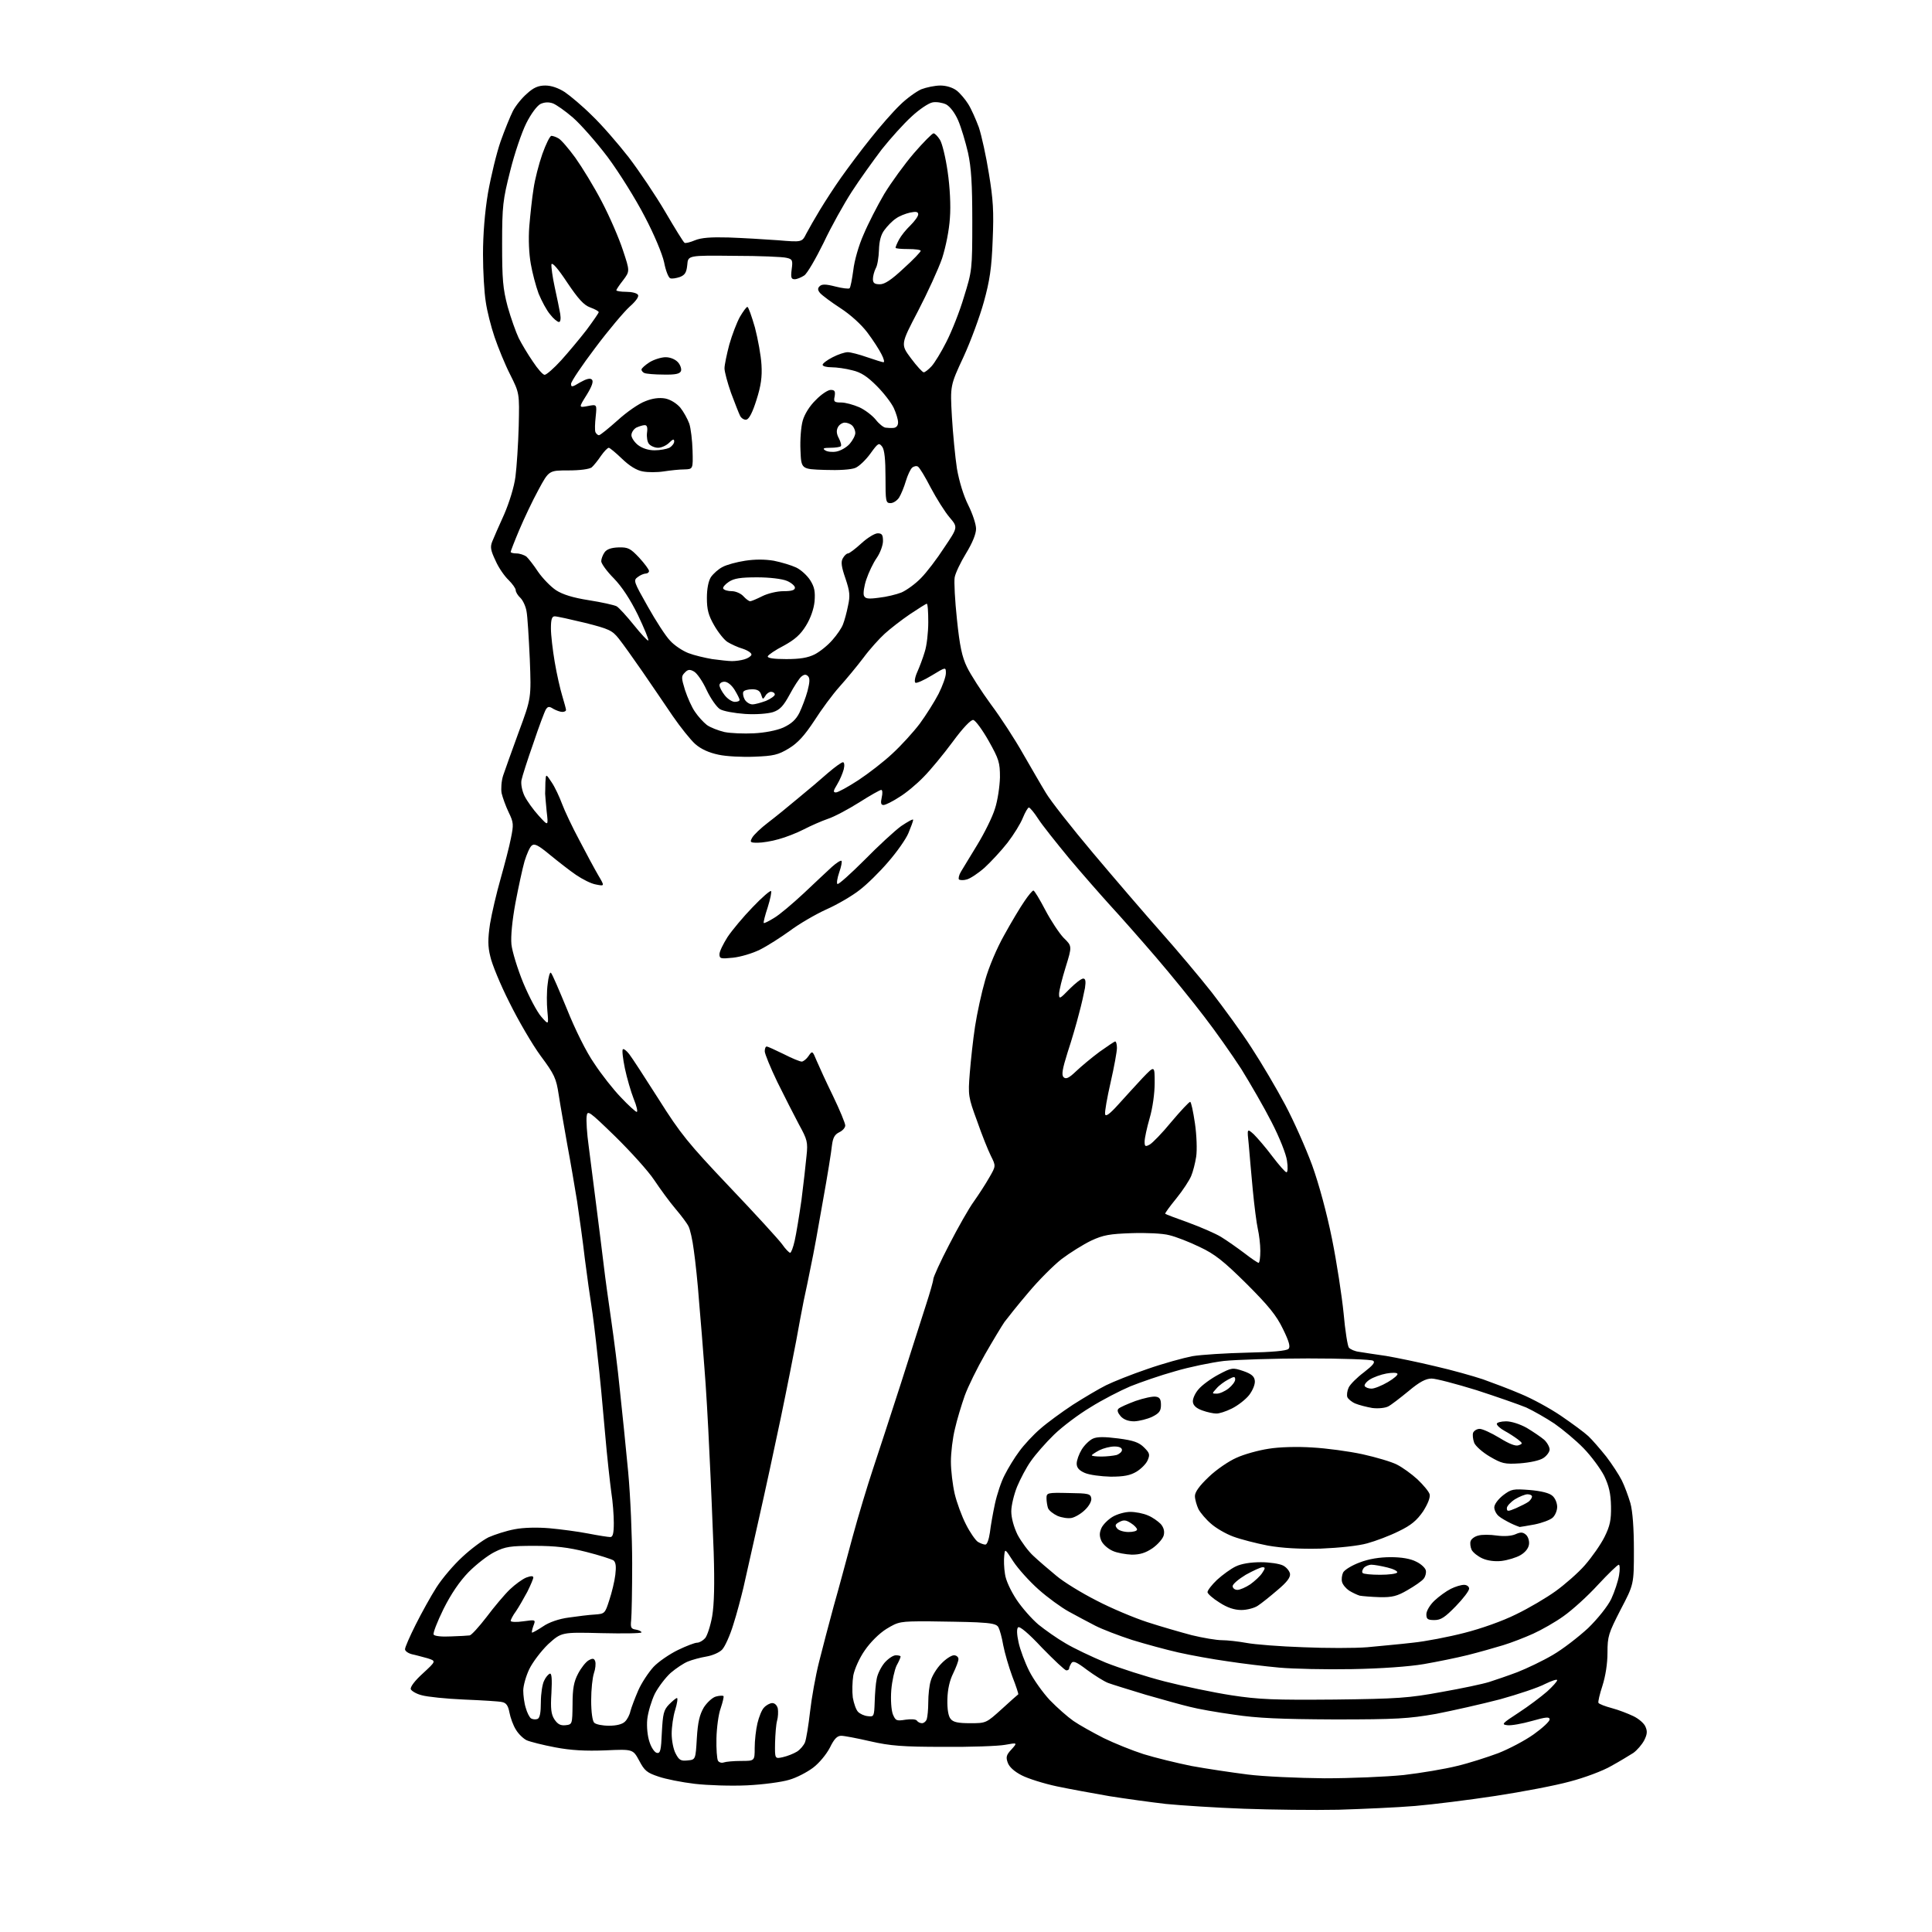 <?xml version="1.0" encoding="UTF-8" standalone="no"?>
<svg 
  version="1.1" 
  xmlns="http://www.w3.org/2000/svg" 
  xmlns:xlink="http://www.w3.org/1999/xlink" 
  xmlns:svg="http://www.w3.org/2000/svg"
  xmlns:rdf="http://www.w3.org/1999/02/22-rdf-syntax-ns#"
  xmlns:cc="http://creativecommons.org/ns#"
  xmlns:dc="http://purl.org/dc/elements/1.1/"
  viewBox="0 0 768 768"
  width="768"
  height="768"
>
<style>svg {background-color: white; }</style>"
<path stroke="none" fill="black" fill-rule="evenodd" d="M532.0,719.4C522.4,719.6 505.5,719.4 494.5,719.0C483.5,718.6 469.6,717.7 463.5,717.1C457.4,716.4 447.3,715.0 441.0,714.0C434.7,712.9 425.3,711.2 420.1,710.1C414.9,709.0 408.6,707.0 406.1,705.7C403.2,704.2 401.2,702.4 400.6,700.7C399.8,698.5 400.0,697.6 402.1,695.4C404.5,692.7 404.5,692.7 399.5,693.6C396.8,694.1 385.7,694.5 375.0,694.4C358.8,694.4 353.9,694.0 346.0,692.2C340.8,691.0 335.6,690.0 334.4,690.0C332.8,690.0 331.6,691.2 329.9,694.7C328.5,697.4 325.6,700.9 323.2,702.7C320.8,704.5 316.6,706.7 313.7,707.5C310.8,708.4 303.3,709.4 297.0,709.7C290.6,710.0 281.4,709.7 276.2,709.1C271.1,708.5 264.5,707.2 261.7,706.2C257.2,704.7 256.2,703.9 254.1,699.9C251.6,695.3 251.6,695.3 240.6,695.8C232.7,696.1 227.0,695.8 220.7,694.6C215.9,693.7 210.8,692.4 209.4,691.8C208.1,691.2 206.1,689.3 205.1,687.6C204.0,685.9 202.9,682.8 202.5,680.7C202.0,678.0 201.2,676.9 199.6,676.6C198.5,676.3 191.7,675.9 184.5,675.6C177.3,675.3 169.8,674.5 167.7,673.9C165.6,673.4 163.6,672.2 163.3,671.5C163.0,670.6 164.9,668.1 168.1,665.2C173.4,660.3 173.4,660.3 170.0,659.2C168.1,658.7 165.3,657.9 163.8,657.6C162.2,657.2 161.0,656.3 161.0,655.6C161.0,654.8 162.9,650.5 165.2,645.9C167.5,641.3 171.2,634.6 173.5,631.0C175.8,627.4 180.4,622.0 183.8,618.9C187.1,615.8 191.8,612.3 194.2,611.1C196.7,610.0 201.3,608.5 204.6,607.9C208.1,607.2 213.7,607.1 218.4,607.5C222.8,607.9 229.7,608.8 233.8,609.6C237.9,610.4 241.8,611.0 242.6,611.0C243.6,611.0 244.0,609.6 244.0,605.4C244.0,602.4 243.6,596.9 243.0,593.2C242.5,589.5 241.3,578.9 240.5,569.5C239.7,560.1 238.4,546.2 237.5,538.6C236.7,530.9 235.6,522.1 235.1,519.1C234.6,516.0 233.4,507.6 232.5,500.5C231.7,493.4 230.2,483.0 229.4,477.5C228.5,472.0 226.8,461.9 225.5,455.0C224.3,448.1 222.7,439.2 222.1,435.2C221.1,428.6 220.4,427.1 214.9,419.7C211.6,415.2 206.0,405.6 202.5,398.5C198.9,391.4 195.5,383.1 194.9,380.2C193.9,376.2 193.9,373.3 194.8,367.2C195.5,363.0 197.4,354.9 199.0,349.3C200.6,343.6 202.5,336.4 203.1,333.2C204.2,327.8 204.2,327.0 202.2,322.9C201.0,320.4 199.8,317.0 199.4,315.3C199.1,313.6 199.3,310.5 200.0,308.3C200.7,306.2 203.5,298.4 206.2,291.0C211.2,277.5 211.2,277.5 210.6,262.0C210.2,253.5 209.7,244.9 209.3,243.0C209.0,241.1 207.9,238.7 206.9,237.7C205.8,236.7 205.0,235.3 205.0,234.6C205.0,233.9 203.7,232.1 202.2,230.6C200.6,229.1 198.2,225.7 197.0,222.9C195.0,218.7 194.8,217.4 195.7,215.2C196.3,213.7 198.4,208.9 200.4,204.5C202.4,199.9 204.4,193.5 204.9,189.5C205.4,185.6 206.0,176.6 206.2,169.4C206.5,156.3 206.5,156.3 202.8,148.9C200.7,144.8 198.0,138.1 196.6,134.0C195.2,129.9 193.6,123.6 193.1,120.0C192.5,116.4 192.0,107.9 192.0,101.1C192.0,93.3 192.7,84.3 194.0,76.6C195.2,69.9 197.4,60.8 199.0,56.2C200.6,51.7 202.8,46.3 203.9,44.1C205.0,42.0 207.5,38.9 209.5,37.2C212.1,34.8 214.0,34.0 216.8,34.0C219.2,34.0 222.0,35.0 224.5,36.6C226.7,38.1 231.6,42.2 235.3,45.9C239.1,49.5 245.6,57.0 249.9,62.5C254.1,68.0 260.7,77.8 264.5,84.3C268.3,90.8 271.7,96.3 272.1,96.5C272.5,96.8 274.4,96.3 276.3,95.5C278.8,94.5 282.5,94.2 289.6,94.4C295.1,94.6 303.8,95.1 309.2,95.5C318.8,96.3 318.8,96.3 320.5,92.9C321.5,91.0 323.9,86.8 325.9,83.5C327.9,80.2 331.7,74.3 334.4,70.5C337.1,66.7 342.3,59.7 346.1,55.0C349.8,50.3 355.0,44.4 357.7,41.8C360.3,39.2 364.2,36.4 366.2,35.5C368.3,34.7 371.7,34.0 373.8,34.0C376.2,34.0 378.7,34.8 380.3,36.0C381.7,37.1 383.8,39.6 384.9,41.4C386.1,43.3 387.9,47.4 389.1,50.6C390.2,53.9 392.0,62.1 393.1,69.0C394.8,79.3 395.1,84.0 394.6,95.5C394.2,106.6 393.4,111.7 391.1,120.0C389.5,125.8 385.9,135.6 383.0,141.9C377.7,153.3 377.7,153.3 378.4,165.7C378.8,172.4 379.7,181.7 380.4,186.3C381.3,191.4 383.0,197.0 384.9,200.8C386.6,204.2 388.0,208.4 388.0,210.2C388.0,212.3 386.5,215.9 384.0,220.0C381.8,223.6 379.8,227.8 379.5,229.5C379.2,231.2 379.6,238.7 380.4,246.2C381.5,256.8 382.4,261.1 384.4,265.2C385.8,268.1 390.1,274.8 393.9,280.0C397.8,285.2 403.5,294.0 406.6,299.5C409.8,305.0 413.8,312.0 415.7,315.1C417.5,318.2 426.0,329.0 434.5,339.1C443.0,349.2 455.2,363.4 461.5,370.5C467.8,377.6 476.9,388.4 481.7,394.5C486.4,400.6 493.6,410.4 497.5,416.5C501.5,422.6 507.5,432.8 510.9,439.2C514.3,445.6 519.1,456.4 521.6,463.2C524.3,470.7 527.4,482.1 529.5,492.5C531.4,501.9 533.4,515.1 534.1,522.0C534.7,528.9 535.7,535.1 536.2,535.7C536.8,536.4 538.6,537.2 540.4,537.4C542.1,537.7 546.9,538.4 551.0,539.0C555.1,539.7 563.9,541.5 570.5,543.1C577.1,544.6 585.6,547.0 589.5,548.3C593.4,549.7 600.1,552.2 604.5,554.1C608.9,555.9 616.1,559.8 620.5,562.8C624.9,565.8 629.8,569.4 631.4,570.9C632.9,572.3 636.1,576.0 638.5,579.0C640.8,582.0 643.6,586.3 644.7,588.5C645.8,590.7 647.3,594.8 648.1,597.5C649.0,600.7 649.5,607.5 649.5,616.2C649.5,629.8 649.5,629.8 644.2,639.9C639.4,649.3 639.0,650.4 639.0,657.0C639.0,661.4 638.2,666.3 637.0,670.1C635.9,673.4 635.2,676.5 635.4,676.9C635.7,677.4 638.1,678.3 640.7,679.0C643.4,679.7 647.2,681.2 649.3,682.2C651.4,683.2 653.6,685.1 654.1,686.4C654.9,688.2 654.8,689.4 653.6,691.8C652.7,693.5 650.8,695.7 649.3,696.8C647.7,697.8 643.8,700.2 640.5,702.0C637.3,703.9 629.8,706.7 624.0,708.2C618.2,709.8 605.0,712.3 594.5,713.9C584.0,715.5 569.6,717.3 562.5,717.9C555.4,718.5 541.6,719.1 532.0,719.4zM526.5,706.9C537.0,706.9 551.1,706.3 558.0,705.6C564.9,704.8 574.4,703.2 579.2,702.0C583.9,700.9 591.3,698.5 595.6,696.9C599.9,695.2 606.2,691.9 609.7,689.4C613.2,686.9 616.0,684.3 616.0,683.5C616.0,682.4 614.6,682.5 609.0,684.1C605.1,685.2 600.7,686.0 599.2,685.8C596.7,685.5 597.1,685.1 603.7,680.8C607.7,678.2 612.7,674.4 615.0,672.4C617.2,670.4 619.0,668.4 619.0,667.9C619.0,667.4 616.9,668.1 614.2,669.4C611.6,670.8 603.5,673.5 596.3,675.5C589.0,677.4 577.5,680.0 570.8,681.3C559.9,683.2 555.2,683.5 530.5,683.5C509.0,683.4 499.7,683.0 490.5,681.6C483.9,680.7 476.0,679.3 473.0,678.5C470.0,677.8 462.1,675.6 455.5,673.7C448.9,671.7 442.1,669.6 440.5,669.0C438.9,668.4 435.1,666.0 432.1,663.8C427.9,660.6 426.6,660.1 425.9,661.1C425.4,661.9 425.0,662.8 425.0,663.2C425.0,663.7 424.5,664.0 423.9,664.0C423.3,664.0 419.0,659.9 414.2,655.0C408.9,649.3 405.3,646.3 404.7,646.9C404.1,647.5 404.2,649.7 404.9,652.9C405.5,655.7 407.4,660.8 409.1,664.2C410.8,667.6 414.5,672.8 417.3,675.8C420.2,678.8 424.4,682.5 426.7,684.1C429.0,685.7 434.4,688.7 438.7,690.9C443.0,693.0 450.2,695.9 454.6,697.3C459.1,698.7 467.7,700.8 473.6,702.0C479.6,703.1 489.7,704.6 496.0,705.4C502.3,706.2 516.0,706.8 526.5,706.9zM287.7,700.6C288.5,700.3 291.6,700.0 294.6,700.0C300.0,700.0 300.0,700.0 300.0,694.8C300.0,691.9 300.5,687.5 301.1,685.0C301.7,682.5 302.8,679.7 303.7,678.8C304.6,677.8 306.1,677.0 307.0,677.0C308.0,677.0 308.9,677.9 309.2,679.2C309.4,680.5 309.3,682.6 308.9,684.0C308.5,685.4 308.2,689.3 308.1,692.8C308.0,699.2 308.0,699.2 311.2,698.5C313.0,698.1 315.5,697.1 316.8,696.3C318.1,695.5 319.5,693.8 320.0,692.6C320.5,691.3 321.4,685.8 322.0,680.5C322.6,675.1 324.2,666.1 325.6,660.6C327.0,655.0 329.6,645.1 331.4,638.5C333.3,631.9 336.6,619.5 338.9,611.0C341.2,602.5 344.9,590.3 347.0,584.0C349.1,577.7 354.1,562.4 358.1,550.0C362.0,537.6 366.6,523.5 368.1,518.7C369.7,513.8 371.0,509.2 371.0,508.5C371.0,507.7 373.8,501.5 377.3,494.8C380.8,488.0 385.2,480.2 387.2,477.5C389.1,474.8 391.9,470.5 393.3,468.0C395.9,463.5 395.9,463.5 393.9,459.5C392.8,457.3 390.3,451.1 388.4,445.6C384.9,436.1 384.8,435.4 385.5,426.6C385.9,421.6 386.8,413.2 387.6,408.0C388.4,402.8 390.2,394.5 391.6,389.7C393.0,384.6 396.3,376.8 399.2,371.7C402.0,366.6 405.6,360.6 407.2,358.3C408.8,355.9 410.4,354.0 410.8,354.0C411.2,354.0 413.3,357.5 415.5,361.7C417.7,365.9 421.0,370.9 422.8,372.8C426.2,376.1 426.2,376.1 423.6,384.5C422.2,389.0 421.0,393.8 421.0,395.1C421.0,397.3 421.3,397.1 425.1,393.2C427.4,390.9 429.8,389.0 430.6,389.0C431.5,389.0 431.7,390.0 431.3,392.7C430.9,394.8 429.9,399.4 428.9,403.0C428.0,406.6 426.0,413.5 424.4,418.3C422.3,425.0 421.9,427.3 422.8,428.2C423.7,429.1 424.9,428.6 427.8,425.8C429.8,423.9 434.0,420.4 437.1,418.1C440.2,415.9 443.0,414.0 443.3,414.0C443.7,414.0 444.0,415.2 444.0,416.6C444.0,418.0 442.9,424.1 441.5,430.2C440.1,436.3 439.1,442.0 439.3,442.9C439.5,444.0 441.0,443.0 444.6,439.0C447.3,436.0 451.6,431.3 454.2,428.5C459.0,423.5 459.0,423.5 459.0,430.5C459.0,434.6 458.2,440.4 457.0,444.5C455.9,448.3 455.0,452.5 455.0,453.8C455.0,455.8 455.3,455.9 457.0,455.0C458.1,454.4 462.0,450.4 465.6,446.0C469.3,441.6 472.7,438.0 473.1,438.0C473.5,438.0 474.3,441.8 475.0,446.5C475.7,451.2 475.9,457.2 475.5,459.8C475.1,462.4 474.2,465.9 473.5,467.5C472.8,469.2 470.2,473.2 467.6,476.4C465.0,479.6 463.0,482.3 463.2,482.5C463.4,482.7 467.6,484.3 472.4,486.0C477.3,487.8 483.1,490.3 485.4,491.7C487.7,493.1 491.8,496.0 494.6,498.1C497.4,500.3 500.0,502.0 500.3,502.0C500.7,502.0 501.0,499.9 501.0,497.2C501.0,494.6 500.5,490.7 500.0,488.5C499.5,486.3 498.6,479.3 498.0,473.0C497.4,466.7 496.7,458.6 496.4,455.0C495.7,448.5 495.7,448.5 498.4,450.9C499.8,452.3 503.2,456.2 505.8,459.7C508.4,463.1 510.9,466.0 511.4,466.0C511.9,466.0 512.0,463.9 511.6,461.4C511.3,458.9 508.6,452.1 505.5,446.1C502.5,440.2 497.0,430.7 493.4,424.9C489.7,419.2 483.1,409.8 478.6,404.0C474.2,398.2 465.6,387.6 459.5,380.5C453.4,373.4 445.2,364.1 441.4,360.0C437.6,355.8 430.2,347.4 425.0,341.2C419.9,335.0 414.3,328.0 412.7,325.5C411.1,323.0 409.4,321.0 409.0,321.0C408.6,321.0 407.5,322.9 406.6,325.1C405.7,327.4 402.9,331.9 400.5,335.0C398.0,338.2 393.9,342.6 391.4,344.9C388.8,347.2 385.6,349.3 384.3,349.6C383.0,350.0 381.6,349.9 381.2,349.6C380.9,349.2 381.2,347.8 382.0,346.5C382.8,345.1 385.8,340.3 388.5,335.8C391.3,331.2 394.5,324.8 395.5,321.5C396.6,318.2 397.4,312.6 397.5,309.0C397.5,303.1 397.1,301.8 393.0,294.5C390.5,290.1 387.8,286.4 386.9,286.2C386.0,286.0 382.8,289.3 378.7,294.9C375.0,299.9 369.8,306.2 367.1,308.9C364.4,311.7 360.1,315.3 357.4,316.9C354.8,318.6 352.0,320.0 351.2,320.0C350.2,320.0 350.0,319.2 350.5,317.0C350.9,315.3 350.8,314.0 350.3,314.0C349.8,314.0 345.9,316.2 341.5,319.0C337.2,321.7 331.6,324.7 329.1,325.5C326.5,326.4 322.2,328.3 319.5,329.7C316.8,331.1 312.2,332.9 309.5,333.6C306.8,334.4 303.0,335.0 301.2,335.0C298.2,335.0 298.0,334.8 299.0,333.0C299.6,331.9 302.4,329.2 305.3,327.0C308.2,324.8 313.6,320.4 317.4,317.2C321.2,314.1 326.5,309.6 329.2,307.2C331.9,304.9 334.5,303.0 335.1,303.0C335.6,303.0 335.8,304.2 335.4,305.8C335.0,307.3 333.9,310.0 332.8,311.8C331.2,314.4 331.1,315.0 332.3,315.0C333.1,315.0 337.1,312.8 341.1,310.2C345.2,307.5 351.3,302.8 354.7,299.6C358.2,296.4 363.1,291.0 365.6,287.7C368.1,284.3 371.5,278.9 373.1,275.8C374.7,272.6 376.0,269.0 376.0,267.6C376.0,265.1 376.0,265.1 370.4,268.5C367.3,270.4 364.3,271.7 363.9,271.4C363.4,271.1 363.7,269.2 364.6,267.2C365.5,265.2 366.9,261.5 367.6,259.1C368.4,256.7 369.0,251.4 369.0,247.3C369.0,243.3 368.8,240.0 368.4,240.0C368.1,240.0 365.1,241.9 361.8,244.1C358.4,246.4 353.9,249.9 351.7,251.9C349.6,253.8 345.7,258.1 343.2,261.5C340.7,264.8 336.4,270.0 333.7,273.0C331.0,276.0 326.5,282.1 323.7,286.5C319.8,292.4 317.2,295.3 313.6,297.5C309.3,300.1 307.5,300.5 299.9,300.8C295.2,301.0 288.7,300.7 285.6,300.0C281.8,299.2 278.7,297.8 276.4,295.8C274.5,294.1 270.5,289.1 267.4,284.6C264.4,280.2 259.0,272.2 255.4,267.0C251.8,261.8 247.6,255.9 246.0,253.9C243.4,250.6 242.1,250.0 232.6,247.6C226.8,246.2 221.4,245.0 220.5,245.0C219.4,245.0 219.0,246.2 219.0,249.8C219.0,252.4 219.7,258.4 220.5,263.1C221.3,267.9 222.7,274.0 223.5,276.6C224.3,279.3 225.0,281.8 225.0,282.2C225.0,282.7 224.3,283.0 223.5,283.0C222.7,283.0 221.1,282.4 220.0,281.8C218.3,280.7 217.8,280.8 217.0,282.0C216.5,282.8 214.2,288.9 212.0,295.5C209.7,302.0 207.6,308.6 207.3,310.1C207.0,311.6 207.5,314.3 208.5,316.4C209.5,318.4 212.0,321.9 214.1,324.2C218.0,328.5 218.0,328.5 217.3,322.5C217.0,319.2 216.7,316.1 216.7,315.5C216.7,314.9 216.8,312.9 216.8,311.0C217.0,307.5 217.0,307.5 219.3,311.0C220.6,312.9 222.4,316.8 223.4,319.5C224.4,322.2 227.5,328.8 230.3,334.0C233.0,339.2 236.4,345.5 237.8,347.9C240.4,352.3 240.4,352.3 236.9,351.6C235.0,351.3 231.5,349.5 229.0,347.8C226.5,346.1 221.9,342.5 218.6,339.8C214.0,336.0 212.5,335.2 211.4,336.1C210.6,336.7 209.4,339.5 208.5,342.4C207.7,345.2 206.1,352.6 204.9,358.9C203.6,366.0 203.0,372.2 203.3,375.4C203.6,378.2 205.7,385.1 208.0,390.7C210.3,396.2 213.5,402.3 215.2,404.2C218.1,407.5 218.1,407.5 217.6,402.0C217.3,399.0 217.3,394.1 217.7,391.2C218.0,388.3 218.6,386.3 219.0,386.7C219.5,387.1 222.3,393.7 225.4,401.2C228.6,409.2 233.1,418.3 236.2,422.7C239.0,427.0 243.8,433.1 246.8,436.2C249.8,439.4 252.7,442.0 253.1,442.0C253.6,442.0 253.1,439.7 251.9,436.8C250.8,434.0 249.2,428.5 248.4,424.7C247.6,420.8 247.2,417.4 247.6,417.1C247.9,416.8 249.0,417.6 250.1,419.0C251.2,420.4 256.4,428.4 261.8,436.9C270.5,450.7 273.5,454.4 290.0,471.8C300.2,482.5 309.6,492.8 310.9,494.6C312.2,496.5 313.7,498.0 314.1,498.0C314.5,498.0 315.3,495.9 315.9,493.2C316.5,490.6 317.7,483.3 318.6,477.0C319.4,470.7 320.3,462.8 320.6,459.5C321.2,454.0 320.9,453.0 317.6,447.0C315.7,443.4 311.8,435.8 309.0,430.1C306.3,424.5 304.0,418.9 304.0,417.9C304.0,416.9 304.3,416.0 304.8,416.0C305.2,416.0 308.2,417.4 311.5,419.0C314.8,420.7 318.0,422.0 318.7,422.0C319.3,422.0 320.6,421.0 321.4,419.8C322.9,417.6 323.0,417.7 324.6,421.6C325.5,423.7 328.4,430.1 331.1,435.6C333.8,441.2 336.0,446.5 336.0,447.4C336.0,448.3 334.9,449.5 333.6,450.1C331.8,451.0 331.1,452.2 330.7,455.4C330.5,457.6 328.9,467.6 327.1,477.5C325.4,487.4 323.3,498.9 322.4,503.0C321.6,507.1 320.3,513.4 319.5,517.0C318.8,520.6 317.4,527.8 316.5,533.0C315.5,538.2 312.8,552.0 310.4,563.5C308.0,575.0 304.0,593.5 301.5,604.5C299.0,615.5 296.3,627.5 295.5,631.2C294.6,634.9 292.9,641.5 291.5,645.8C290.2,650.1 288.2,654.5 287.1,655.7C286.0,656.9 283.2,658.1 280.8,658.5C278.4,658.9 275.1,659.8 273.4,660.5C271.7,661.2 268.7,663.2 266.6,665.0C264.6,666.8 261.7,670.6 260.3,673.3C259.0,676.0 257.6,680.6 257.3,683.4C257.0,686.4 257.4,690.2 258.2,692.5C258.9,694.7 260.2,696.6 261.1,696.8C262.5,697.1 262.8,695.8 263.1,688.6C263.5,681.3 263.8,679.8 265.9,677.6C267.3,676.2 268.7,675.0 269.1,675.0C269.5,675.0 269.2,677.1 268.4,679.7C267.6,682.2 267.0,686.5 267.0,689.2C267.0,691.9 267.7,695.5 268.6,697.1C269.9,699.6 270.6,700.1 273.3,699.8C276.5,699.5 276.5,699.5 277.0,691.0C277.4,684.5 278.1,681.6 279.8,678.7C281.1,676.7 283.3,674.7 284.6,674.4C286.0,674.0 287.3,674.0 287.6,674.2C287.8,674.5 287.3,676.6 286.5,679.0C285.6,681.4 284.9,686.8 284.8,691.0C284.7,695.2 285.0,699.2 285.4,699.9C285.8,700.6 286.9,700.9 287.7,700.6zM224.8,685.8C227.5,685.5 227.5,685.4 227.6,677.5C227.6,671.3 228.1,668.5 229.8,665.3C231.0,663.0 232.9,660.6 234.0,660.0C235.6,659.1 236.2,659.2 236.6,660.4C236.9,661.3 236.7,663.4 236.1,665.1C235.5,666.9 235.0,671.7 235.0,675.9C235.0,680.6 235.5,684.1 236.2,684.8C236.9,685.5 239.5,686.0 242.1,686.0C245.1,686.0 247.4,685.4 248.4,684.4C249.3,683.6 250.3,681.7 250.6,680.2C251.0,678.7 252.4,675.0 253.7,672.0C255.0,669.0 257.8,664.8 259.8,662.6C261.8,660.5 266.2,657.5 269.5,655.9C272.8,654.3 276.2,653.0 277.1,653.0C278.0,653.0 279.4,652.2 280.3,651.2C281.1,650.3 282.4,646.4 283.1,642.5C283.9,637.7 284.1,629.8 283.7,617.0C283.3,606.8 282.6,589.0 282.0,577.5C281.5,566.0 280.6,550.6 280.0,543.5C279.5,536.4 278.5,524.6 277.9,517.5C277.4,510.4 276.4,501.1 275.8,497.0C275.3,492.9 274.3,488.6 273.7,487.5C273.2,486.4 270.8,483.2 268.5,480.5C266.2,477.8 262.4,472.6 260.0,469.0C257.6,465.4 250.6,457.7 244.6,451.8C234.0,441.5 233.5,441.2 233.2,443.8C233.0,445.3 233.3,450.6 234.0,455.5C234.6,460.4 236.0,471.0 237.0,479.0C238.0,487.0 239.4,497.8 240.0,503.0C240.6,508.2 242.0,518.1 243.0,525.0C244.0,531.9 245.6,544.2 246.4,552.5C247.3,560.8 248.8,575.4 249.7,585.0C250.6,594.6 251.3,611.0 251.3,621.5C251.3,632.0 251.1,642.1 250.9,644.0C250.6,647.0 250.8,647.5 252.8,647.8C254.0,648.0 255.0,648.5 255.0,648.9C255.0,649.3 247.8,649.4 239.1,649.2C223.2,648.8 223.2,648.8 217.9,653.6C215.1,656.3 211.7,660.8 210.4,663.5C209.1,666.2 208.0,670.1 208.0,672.0C208.0,673.9 208.4,677.1 209.0,678.9C209.5,680.8 210.5,682.7 211.1,683.1C211.8,683.5 212.9,683.6 213.7,683.3C214.6,682.9 215.0,680.8 215.0,676.6C215.0,673.3 215.6,669.4 216.3,668.1C216.9,666.7 218.0,665.5 218.6,665.3C219.3,665.1 219.5,667.4 219.2,673.0C218.8,679.3 219.1,681.5 220.4,683.5C221.7,685.4 222.8,686.0 224.8,685.8zM366.5,685.0C367.2,685.0 368.1,684.3 368.4,683.4C368.7,682.5 369.0,679.5 369.0,676.7C369.0,673.8 369.4,669.9 370.0,668.1C370.5,666.2 372.4,663.1 374.2,661.3C375.9,659.5 378.2,658.0 379.2,658.0C380.2,658.0 381.0,658.7 381.0,659.5C381.0,660.4 380.0,662.9 378.9,665.2C377.5,668.0 376.7,671.5 376.6,675.5C376.5,679.5 377.0,682.3 377.9,683.3C378.9,684.6 380.9,685.0 385.6,685.0C392.0,685.0 392.0,685.0 398.3,679.3C401.7,676.2 404.6,673.6 404.8,673.5C404.9,673.4 403.9,670.2 402.4,666.4C401.0,662.6 399.4,657.1 398.8,654.0C398.3,651.0 397.4,647.8 396.9,646.9C396.3,645.6 394.2,645.2 388.3,644.9C384.0,644.7 375.3,644.6 368.9,644.5C357.7,644.5 357.2,644.6 352.4,647.5C349.5,649.3 346.0,652.8 343.8,656.0C341.6,659.1 339.7,663.5 339.2,666.0C338.8,668.5 338.7,672.4 339.0,674.8C339.4,677.1 340.3,679.7 341.1,680.5C341.9,681.3 343.6,682.1 345.0,682.2C347.4,682.5 347.5,682.3 347.7,676.6C347.8,673.3 348.1,669.2 348.5,667.4C348.8,665.5 350.2,662.7 351.6,661.0C353.0,659.4 355.0,658.0 356.1,658.0C357.1,658.0 358.0,658.2 358.0,658.5C358.0,658.9 357.3,660.5 356.4,662.1C355.6,663.8 354.6,668.2 354.3,671.8C354.0,675.7 354.3,679.7 354.9,681.4C356.0,684.0 356.3,684.2 360.0,683.6C362.2,683.3 364.1,683.4 364.5,684.0C364.8,684.5 365.7,685.0 366.5,685.0zM530.5,675.6C555.6,675.3 560.0,675.0 573.0,672.6C581.0,671.2 589.5,669.4 592.0,668.6C594.5,667.8 599.5,666.1 603.2,664.7C607.0,663.2 613.3,660.2 617.2,657.9C621.2,655.6 627.5,650.7 631.3,647.2C635.2,643.4 639.1,638.5 640.5,635.6C641.8,632.8 643.2,628.6 643.6,626.2C644.0,623.9 643.9,622.0 643.5,622.0C643.0,622.0 639.3,625.6 635.2,630.0C631.1,634.5 625.0,640.0 621.6,642.4C618.3,644.8 612.8,647.9 609.5,649.4C606.2,650.9 600.8,653.0 597.5,654.0C594.2,655.0 587.9,656.8 583.5,657.9C579.1,659.0 571.2,660.6 566.0,661.5C560.2,662.5 549.0,663.3 537.5,663.5C527.0,663.7 514.0,663.4 508.5,662.9C503.0,662.4 493.8,661.3 488.0,660.4C482.2,659.6 473.4,658.0 468.5,656.9C463.6,655.8 455.2,653.5 450.0,651.9C444.8,650.2 438.2,647.7 435.3,646.2C432.4,644.7 427.7,642.2 424.8,640.6C421.9,639.0 416.5,635.1 412.8,631.8C409.2,628.6 404.7,623.6 402.8,620.7C399.5,615.6 399.5,615.5 399.2,618.4C399.0,620.1 399.1,623.3 399.5,625.7C399.8,628.2 401.8,632.4 404.1,635.9C406.3,639.2 410.2,643.6 412.8,645.8C415.4,647.9 420.2,651.3 423.5,653.2C426.8,655.2 434.0,658.6 439.5,660.9C445.0,663.1 455.6,666.5 463.0,668.4C470.4,670.3 482.4,672.8 489.5,673.9C500.6,675.6 506.6,675.8 530.5,675.6zM543.5,654.8C548.5,654.3 556.6,653.6 561.6,653.0C566.6,652.5 575.9,650.7 582.1,649.1C588.8,647.4 597.3,644.4 602.7,641.7C607.7,639.3 614.8,635.1 618.4,632.5C622.0,629.9 627.3,625.3 630.0,622.2C632.8,619.0 636.3,614.0 637.8,611.0C640.0,606.6 640.5,604.2 640.4,598.8C640.3,593.7 639.6,590.7 637.7,586.7C636.2,583.8 632.6,578.9 629.5,575.7C626.5,572.6 621.2,568.2 617.9,565.9C614.6,563.7 609.5,560.8 606.7,559.5C603.8,558.3 594.9,555.2 586.9,552.6C578.8,550.1 570.8,548.0 569.1,548.0C566.8,548.0 564.3,549.3 559.9,553.0C556.6,555.7 553.0,558.5 551.8,559.1C550.6,559.7 547.9,560.0 545.5,559.7C543.2,559.3 540.1,558.5 538.7,557.9C537.3,557.3 535.9,556.1 535.6,555.4C535.3,554.6 535.5,552.9 536.1,551.6C536.7,550.3 539.4,547.6 542.2,545.5C545.8,542.7 546.8,541.5 545.8,540.9C545.1,540.4 533.5,540.0 520.0,540.0C506.5,540.0 491.4,540.5 486.5,541.0C481.6,541.6 472.8,543.4 467.1,545.1C461.3,546.7 453.3,549.5 449.3,551.1C445.3,552.8 438.1,556.5 433.5,559.4C428.8,562.2 422.3,567.1 419.0,570.3C415.7,573.5 411.6,578.2 409.8,580.8C408.0,583.3 405.6,587.9 404.3,591.0C403.1,594.0 402.0,598.4 402.0,600.8C402.0,603.4 403.0,607.0 404.5,610.1C406.0,612.9 408.8,616.7 410.8,618.5C412.8,620.4 416.9,623.9 419.8,626.3C422.7,628.8 429.9,633.2 435.8,636.2C441.7,639.3 450.8,643.1 456.0,644.8C461.2,646.5 469.2,648.8 473.7,650.0C478.2,651.1 483.6,652.0 485.7,652.0C487.9,652.0 492.3,652.5 495.6,653.1C498.8,653.7 508.9,654.5 518.0,654.8C527.1,655.2 538.5,655.2 543.5,654.8zM179.3,650.5C182.7,650.4 186.0,650.2 186.7,650.1C187.4,650.0 190.4,646.7 193.4,642.8C196.4,638.8 200.6,633.8 202.7,631.8C204.8,629.8 207.7,627.7 209.2,627.1C211.1,626.4 212.0,626.4 212.0,627.1C212.0,627.6 210.9,630.2 209.6,632.8C208.2,635.4 206.2,638.9 205.1,640.5C203.9,642.1 203.0,643.9 203.0,644.3C203.0,644.8 205.3,644.9 208.0,644.5C213.0,643.8 213.0,643.8 212.0,646.4C211.5,647.8 211.3,649.0 211.5,649.0C211.8,649.0 213.8,647.9 215.9,646.5C218.2,644.9 222.2,643.5 226.1,643.0C229.6,642.5 234.3,641.9 236.5,641.8C240.4,641.5 240.5,641.4 242.2,636.1C243.2,633.1 244.3,628.6 244.6,626.0C245.0,622.7 244.8,621.1 243.9,620.3C243.1,619.8 238.2,618.2 233.0,616.9C225.9,615.1 220.7,614.5 212.5,614.5C202.9,614.5 200.9,614.8 196.7,616.9C194.0,618.2 189.4,621.8 186.3,624.9C182.7,628.6 179.3,633.6 176.3,639.6C173.8,644.7 172.0,649.3 172.4,649.8C172.8,650.4 175.7,650.7 179.3,650.5zM570.2,644.0C567.5,644.0 567.0,643.6 567.0,641.7C567.0,640.4 568.4,638.0 570.2,636.3C572.0,634.6 574.9,632.5 576.7,631.6C578.5,630.7 580.8,630.0 582.0,630.0C583.1,630.0 584.0,630.7 584.0,631.5C584.0,632.4 581.6,635.5 578.7,638.5C574.4,642.9 572.8,644.0 570.2,644.0zM493.5,640.0C490.7,640.0 487.9,639.1 484.7,637.0C482.1,635.4 480.0,633.5 480.0,632.9C480.0,632.2 481.7,630.0 483.8,628.0C486.0,626.0 489.3,623.6 491.2,622.7C493.4,621.6 497.2,621.0 501.2,621.0C504.6,621.0 508.6,621.6 510.0,622.3C511.4,623.0 512.6,624.5 512.8,625.6C513.0,627.1 511.5,629.0 507.8,632.1C504.9,634.6 501.4,637.4 500.0,638.3C498.7,639.2 495.7,640.0 493.5,640.0zM548.5,634.9C545.2,634.8 541.6,634.5 540.5,634.3C539.5,634.0 537.6,633.1 536.3,632.3C535.1,631.5 533.8,630.0 533.5,628.9C533.2,627.9 533.4,626.2 533.9,625.1C534.5,624.0 537.5,622.2 540.5,621.1C544.1,619.7 548.4,619.0 552.8,619.0C557.2,619.0 560.7,619.6 563.0,620.8C564.9,621.7 566.6,623.3 566.8,624.3C567.0,625.3 566.6,626.8 565.9,627.6C565.2,628.5 562.3,630.5 559.5,632.1C555.4,634.5 553.4,635.0 548.5,634.9zM491.9,632.0C492.9,632.0 495.2,631.0 497.0,629.8C498.8,628.5 501.0,626.5 501.8,625.2C503.0,623.4 503.0,623.0 501.9,623.0C501.1,623.0 498.1,624.4 495.2,626.0C492.4,627.7 490.0,629.7 490.0,630.5C490.0,631.3 490.8,632.0 491.9,632.0zM548.6,626.0C552.1,626.0 555.1,625.6 555.4,625.1C555.7,624.6 554.0,623.7 551.5,623.1C549.1,622.5 546.2,622.0 545.2,622.0C544.1,622.0 542.7,622.6 542.1,623.3C541.5,624.1 541.3,625.0 541.7,625.3C542.0,625.7 545.2,626.0 548.6,626.0zM596.9,620.5C594.2,620.8 591.3,620.4 589.3,619.5C587.5,618.7 585.6,617.2 585.0,616.1C584.5,615.0 584.3,613.4 584.6,612.6C584.9,611.7 586.3,610.7 587.7,610.4C589.0,610.0 592.3,610.0 595.0,610.4C597.9,610.8 600.8,610.6 602.4,609.9C604.4,609.0 605.3,609.0 606.5,610.0C607.4,610.7 608.0,612.5 607.8,613.9C607.6,615.5 606.3,617.1 604.4,618.2C602.7,619.2 599.3,620.2 596.9,620.5zM449.9,618.0C447.5,617.9 444.0,617.3 442.3,616.5C440.5,615.7 438.5,614.0 437.8,612.5C437.0,610.6 437.0,609.4 437.8,607.5C438.4,606.1 440.4,604.1 442.2,603.0C444.0,601.9 447.2,601.0 449.3,601.0C451.4,601.0 454.5,601.6 456.3,602.4C458.1,603.1 460.3,604.7 461.4,605.8C462.6,607.2 463.0,608.7 462.6,610.3C462.3,611.6 460.3,613.9 458.2,615.4C455.4,617.3 453.2,618.0 449.9,618.0zM525.0,615.6C516.4,615.8 509.8,615.4 504.0,614.4C499.4,613.5 493.1,611.9 490.2,610.8C487.2,609.7 483.3,607.4 481.4,605.7C479.5,604.1 477.2,601.4 476.4,599.9C475.7,598.4 475.0,596.0 475.0,594.7C475.0,593.1 476.8,590.6 480.5,587.1C483.5,584.2 488.5,580.8 491.5,579.5C494.5,578.1 500.3,576.5 504.3,575.9C508.5,575.2 515.7,575.0 521.7,575.4C527.2,575.7 536.2,576.9 541.7,578.1C547.1,579.3 553.2,581.1 555.3,582.2C557.5,583.3 561.1,585.9 563.5,588.1C565.8,590.3 568.0,592.9 568.3,594.0C568.6,595.3 567.6,597.8 565.7,600.8C563.2,604.4 561.0,606.3 556.0,608.7C552.4,610.5 546.8,612.6 543.5,613.5C540.0,614.5 532.3,615.3 525.0,615.6zM391.7,614.0C392.4,614.0 393.1,611.9 393.5,609.2C393.8,606.6 394.7,601.5 395.5,597.8C396.3,594.1 398.0,588.9 399.4,586.3C400.7,583.7 403.3,579.4 405.2,576.9C407.0,574.4 410.8,570.3 413.5,568.0C416.2,565.6 422.1,561.3 426.5,558.4C430.9,555.6 436.8,552.1 439.6,550.7C442.4,549.3 449.9,546.3 456.1,544.2C462.4,542.0 470.4,539.8 474.0,539.1C477.6,538.5 487.4,537.9 495.8,537.7C505.5,537.5 511.4,537.0 512.2,536.2C513.0,535.4 512.5,533.4 510.0,528.3C507.4,522.9 504.3,519.1 495.5,510.3C486.4,501.3 482.9,498.5 476.9,495.7C472.8,493.7 467.4,491.6 464.8,491.0C462.3,490.3 455.6,490.0 449.8,490.2C441.2,490.5 438.6,490.9 433.7,493.2C430.6,494.7 425.3,498.0 422.0,500.5C418.8,503.0 412.8,509.0 408.8,513.8C404.7,518.6 400.5,523.9 399.3,525.5C398.2,527.1 394.7,532.9 391.6,538.3C388.5,543.7 384.8,551.2 383.5,554.8C382.2,558.5 380.4,564.4 379.6,568.0C378.7,571.6 378.0,577.4 378.0,581.0C378.0,584.6 378.7,590.3 379.5,593.8C380.3,597.2 382.3,602.7 384.0,606.0C385.6,609.2 387.8,612.3 388.7,612.9C389.7,613.5 391.0,614.0 391.7,614.0zM448.6,609.0C450.5,609.0 452.0,608.6 452.0,608.0C452.0,607.5 450.9,606.3 449.6,605.5C447.6,604.2 446.7,604.1 445.0,605.0C443.3,605.9 443.1,606.4 444.1,607.6C444.7,608.4 446.8,609.0 448.6,609.0zM604.1,607.0C603.8,606.9 602.1,606.3 600.5,605.5C598.9,604.7 596.7,603.5 595.8,602.7C594.8,601.9 594.0,600.3 594.0,599.2C594.0,598.0 595.5,596.0 597.5,594.4C600.8,591.9 601.5,591.8 608.1,592.3C612.7,592.7 615.9,593.5 617.1,594.6C618.2,595.5 619.0,597.5 619.0,599.0C619.0,600.5 618.2,602.4 617.2,603.3C616.2,604.2 613.0,605.4 610.0,606.0C607.1,606.5 604.5,607.0 604.1,607.0zM426.0,603.4C424.6,603.7 422.1,603.3 420.4,602.6C418.7,601.8 417.0,600.5 416.6,599.5C416.3,598.6 416.0,596.8 416.0,595.6C416.0,593.4 416.3,593.3 424.8,593.5C432.7,593.6 433.5,593.8 433.8,595.6C434.0,596.7 432.9,598.7 431.3,600.2C429.8,601.7 427.4,603.1 426.0,603.4zM602.7,599.5C604.7,598.6 606.9,597.5 607.7,596.9C608.4,596.3 609.0,595.4 609.0,594.9C609.0,594.4 608.2,594.0 607.2,594.0C606.3,594.0 604.0,594.9 602.2,596.0C600.5,597.1 599.0,598.7 599.0,599.5C599.0,600.9 599.4,600.9 602.7,599.5zM441.5,587.0C437.6,586.9 433.0,586.3 431.2,585.5C428.9,584.5 428.0,583.4 428.0,581.8C428.0,580.5 428.9,578.0 430.0,576.2C431.1,574.4 433.1,572.5 434.4,571.9C436.1,571.1 439.0,571.1 444.5,571.8C450.7,572.6 452.8,573.4 454.8,575.4C457.0,577.6 457.2,578.2 456.2,580.5C455.6,581.9 453.6,583.9 451.8,585.0C449.3,586.5 446.8,587.0 441.5,587.0zM604.2,581.7C598.1,582.1 597.0,581.8 592.2,579.0C589.3,577.3 586.5,574.8 586.0,573.5C585.5,572.1 585.3,570.3 585.6,569.5C586.0,568.7 587.1,568.0 588.2,568.0C589.3,568.0 592.8,569.6 596.1,571.6C600.0,574.0 602.5,575.0 603.7,574.5C605.4,573.9 605.3,573.7 603.4,572.2C602.2,571.3 599.8,569.7 598.1,568.8C596.4,567.9 595.0,566.6 595.0,566.0C595.0,565.5 596.6,565.0 598.7,565.0C600.8,565.0 604.2,566.1 606.9,567.6C609.4,569.1 612.5,571.2 613.8,572.3C615.0,573.4 616.0,575.2 616.0,576.2C616.0,577.1 614.9,578.7 613.5,579.6C612.0,580.6 608.1,581.4 604.2,581.7zM437.8,579.0C439.8,579.0 442.5,578.7 443.8,578.4C445.0,578.0 446.0,577.1 446.0,576.4C446.0,575.5 444.9,575.0 443.0,575.0C441.3,575.0 438.6,575.7 437.0,576.5C435.3,577.4 434.0,578.3 434.0,578.5C434.0,578.8 435.7,579.0 437.8,579.0zM450.9,565.0C448.5,565.0 446.7,564.3 445.5,563.0C444.3,561.6 444.0,560.6 444.6,560.0C445.2,559.4 448.2,558.1 451.4,556.9C454.6,555.8 458.2,555.0 459.4,555.2C461.0,555.4 461.5,556.2 461.5,558.5C461.5,560.9 460.8,561.8 458.0,563.2C456.1,564.1 452.9,564.9 450.9,565.0zM483.4,561.9C482.4,561.9 479.9,561.4 478.0,560.7C475.7,559.9 474.4,558.8 474.2,557.4C474.0,556.2 475.0,553.9 476.4,552.3C477.8,550.6 481.4,548.0 484.4,546.4C489.7,543.6 490.0,543.6 494.2,545.0C497.4,546.1 498.6,547.1 498.8,548.8C499.0,550.1 498.1,552.5 496.6,554.5C495.2,556.3 492.1,558.7 489.7,559.9C487.3,561.1 484.5,562.0 483.4,561.9zM483.7,554.0C484.8,554.0 486.9,553.1 488.4,551.9C489.8,550.8 491.0,549.2 491.0,548.4C491.0,547.1 490.6,547.1 488.2,548.4C486.7,549.2 484.6,550.7 483.6,551.9C481.7,554.0 481.7,554.0 483.7,554.0zM545.2,552.0C546.4,552.0 549.3,550.8 551.7,549.4C554.1,548.0 555.8,546.5 555.5,546.1C555.3,545.6 553.3,545.6 551.1,546.0C548.9,546.4 545.9,547.5 544.5,548.4C543.1,549.3 542.2,550.5 542.5,551.0C542.9,551.6 544.1,552.0 545.2,552.0zM291.4,380.7C286.5,381.2 286.0,381.1 286.0,379.3C286.0,378.2 287.5,375.2 289.2,372.5C291.0,369.8 295.5,364.4 299.2,360.6C302.9,356.7 306.2,353.9 306.5,354.2C306.8,354.5 306.2,357.4 305.2,360.6C304.1,363.9 303.4,366.7 303.6,366.9C303.8,367.1 305.6,366.2 307.7,364.9C309.8,363.7 315.1,359.2 319.5,355.1C323.9,350.9 329.0,346.2 330.7,344.6C332.5,343.0 334.2,341.9 334.5,342.2C334.8,342.5 334.4,344.5 333.6,346.8C332.8,349.1 332.5,351.2 332.9,351.4C333.3,351.7 338.1,347.4 343.6,341.9C349.0,336.4 355.6,330.3 358.2,328.4C360.9,326.6 363.0,325.4 363.0,325.9C363.0,326.4 362.1,328.8 361.1,331.2C360.1,333.6 356.5,338.7 353.1,342.6C349.7,346.6 344.6,351.6 341.7,353.8C338.8,356.1 332.8,359.6 328.5,361.5C324.1,363.5 317.6,367.3 314.0,370.0C310.4,372.6 305.1,376.0 302.1,377.5C299.1,379.0 294.3,380.4 291.4,380.7zM299.7,291.5C303.9,291.3 308.7,290.4 311.4,289.2C314.6,287.7 316.4,286.1 317.8,283.3C318.8,281.2 320.3,277.3 321.0,274.7C321.9,271.2 322.0,269.6 321.2,268.8C320.4,268.0 319.7,268.0 318.5,269.0C317.7,269.7 315.6,272.9 313.9,276.1C311.4,280.7 310.0,282.2 307.2,283.1C305.2,283.7 300.5,284.1 296.1,283.8C291.9,283.5 287.5,282.7 286.2,281.9C284.9,281.1 282.5,277.7 280.9,274.3C279.3,270.8 277.0,267.5 275.8,266.9C274.2,266.0 273.4,266.1 272.2,267.4C270.8,268.8 270.8,269.4 272.3,274.3C273.3,277.3 275.0,281.2 276.3,283.0C277.5,284.8 279.6,287.1 281.0,288.2C282.4,289.2 285.5,290.4 288.0,291.0C290.5,291.5 295.7,291.7 299.7,291.5zM299.1,280.0C300.2,280.0 302.6,279.3 304.5,278.6C306.4,277.8 308.0,276.6 308.0,276.1C308.0,275.5 307.3,275.0 306.5,275.0C305.8,275.0 304.7,275.7 304.2,276.7C303.3,278.1 303.2,278.1 302.6,276.2C302.1,274.6 301.1,274.0 299.0,274.0C297.4,274.0 295.8,274.4 295.5,275.0C295.2,275.5 295.4,276.9 296.0,278.0C296.6,279.1 298.0,280.0 299.1,280.0zM292.1,279.0C293.1,279.0 294.0,278.7 294.0,278.2C294.0,277.8 293.1,276.0 292.0,274.2C290.8,272.3 289.2,271.0 288.0,271.0C286.9,271.0 286.0,271.6 286.0,272.4C286.0,273.1 286.9,274.9 288.1,276.4C289.2,277.8 291.0,279.0 292.1,279.0zM291.0,262.8C292.4,262.8 294.6,262.5 295.9,262.1C297.3,261.7 298.5,260.9 298.7,260.3C298.9,259.7 297.4,258.6 295.3,257.9C293.2,257.3 290.5,256.0 289.2,255.2C287.9,254.4 285.5,251.4 283.9,248.6C281.6,244.6 281.0,242.3 281.0,237.7C281.0,234.0 281.6,231.0 282.6,229.4C283.6,228.0 285.6,226.2 287.2,225.4C288.8,224.5 292.9,223.4 296.2,222.9C300.1,222.3 304.0,222.3 307.6,222.9C310.6,223.5 314.6,224.7 316.5,225.6C318.4,226.5 320.9,228.8 322.1,230.7C323.8,233.4 324.1,235.2 323.8,239.1C323.5,242.1 322.2,245.8 320.4,248.7C318.2,252.3 315.9,254.3 311.5,256.7C308.2,258.4 305.4,260.3 305.2,260.9C305.0,261.6 307.5,262.0 312.5,262.0C318.0,262.0 321.1,261.5 323.9,260.1C326.0,259.0 329.1,256.5 330.9,254.4C332.7,252.4 334.6,249.6 335.1,248.2C335.7,246.7 336.6,243.4 337.1,240.8C338.0,236.8 337.8,235.1 336.1,230.0C334.5,225.4 334.2,223.4 335.0,222.0C335.6,220.9 336.5,220.0 337.1,220.0C337.6,220.0 340.0,218.2 342.4,216.0C344.8,213.8 347.7,212.0 348.9,212.0C350.6,212.0 351.0,212.6 351.0,215.1C351.0,216.7 349.9,219.8 348.5,221.8C347.1,223.8 345.3,227.6 344.4,230.3C343.5,232.9 343.1,235.8 343.4,236.7C343.9,238.0 345.0,238.2 349.4,237.6C352.3,237.3 356.4,236.3 358.4,235.5C360.4,234.6 363.9,232.1 366.1,229.8C368.3,227.6 372.5,222.1 375.4,217.6C380.8,209.6 380.8,209.6 377.5,205.7C375.6,203.5 372.3,198.2 370.0,193.9C367.8,189.6 365.5,185.8 364.9,185.5C364.4,185.1 363.3,185.3 362.6,185.9C361.9,186.5 360.8,188.9 360.1,191.2C359.4,193.6 358.2,196.5 357.4,197.8C356.6,199.0 355.1,200.0 354.0,200.0C352.1,200.0 352.0,199.3 352.0,189.7C352.0,182.7 351.6,178.8 350.7,177.6C349.4,175.9 349.1,176.0 346.0,180.3C344.2,182.8 341.5,185.4 340.0,186.0C338.3,186.7 333.5,187.0 327.9,186.8C318.5,186.5 318.5,186.5 318.2,179.0C318.0,174.9 318.4,169.6 319.1,167.2C319.8,164.7 321.8,161.4 324.3,159.0C326.4,156.8 329.1,155.0 330.2,155.0C331.8,155.0 332.1,155.5 331.8,157.5C331.3,159.7 331.6,160.0 334.4,160.0C336.1,160.0 339.3,160.9 341.6,161.9C343.8,162.9 346.7,165.1 348.1,166.8C349.4,168.5 351.2,169.9 352.0,170.0C352.8,170.1 354.3,170.2 355.2,170.1C356.3,170.0 357.0,169.2 357.0,167.9C357.0,166.7 356.2,164.2 355.3,162.2C354.3,160.1 351.3,156.2 348.5,153.4C344.8,149.7 342.3,148.0 338.8,147.2C336.2,146.5 332.5,146.0 330.6,146.0C328.6,146.0 327.0,145.6 327.0,145.0C327.0,144.5 328.8,143.1 331.0,142.0C333.1,140.9 335.8,140.0 337.0,140.0C338.1,140.0 341.6,140.9 344.7,142.0C347.9,143.1 350.8,144.0 351.2,144.0C351.7,144.0 351.3,142.5 350.4,140.8C349.5,139.0 347.0,135.1 344.8,132.2C342.4,129.0 338.1,125.1 334.1,122.5C330.4,120.1 326.8,117.4 326.0,116.5C325.0,115.3 325.0,114.6 325.8,113.8C326.7,112.9 328.2,112.9 332.1,113.9C334.8,114.6 337.4,114.9 337.7,114.6C338.1,114.3 338.7,111.0 339.2,107.4C339.6,103.7 341.4,97.4 343.3,93.2C345.1,88.9 348.8,81.7 351.5,77.1C354.3,72.5 359.6,65.2 363.3,60.9C367.1,56.5 370.6,53.0 371.1,53.0C371.6,53.0 372.7,54.1 373.6,55.5C374.5,56.8 375.9,62.6 376.7,68.2C377.6,74.3 378.0,81.8 377.6,86.7C377.3,91.5 376.0,98.0 374.5,102.7C373.0,107.0 368.7,116.4 364.9,123.7C358.0,136.9 358.0,136.9 362.1,142.4C364.4,145.5 366.7,148.0 367.2,148.0C367.7,148.0 369.1,146.9 370.3,145.6C371.5,144.3 374.2,139.9 376.2,135.9C378.3,131.8 381.5,123.8 383.2,118.0C386.4,107.7 386.5,107.2 386.5,88.0C386.5,73.1 386.1,66.7 384.8,60.7C383.8,56.4 382.1,50.7 380.9,47.9C379.6,44.9 377.7,42.4 376.1,41.5C374.6,40.8 372.2,40.4 370.7,40.7C369.1,41.0 365.4,43.5 362.4,46.3C359.3,49.1 354.0,55.0 350.5,59.4C347.1,63.9 341.7,71.4 338.6,76.2C335.5,81.0 330.4,90.1 327.4,96.5C324.3,102.8 320.9,108.7 319.7,109.5C318.5,110.3 316.8,111.0 315.9,111.0C314.5,111.0 314.3,110.3 314.7,107.1C315.2,103.5 315.0,103.0 312.7,102.5C311.3,102.1 301.9,101.7 291.8,101.7C273.5,101.5 273.5,101.5 273.2,105.3C272.9,108.3 272.3,109.3 270.3,110.1C268.8,110.6 267.1,110.9 266.4,110.6C265.7,110.3 264.6,107.5 264.0,104.3C263.3,101.0 260.0,93.1 256.3,86.1C252.8,79.3 246.2,68.7 241.6,62.5C237.0,56.4 230.7,49.3 227.7,46.7C224.7,44.1 221.1,41.6 219.8,41.1C218.1,40.5 216.5,40.6 214.9,41.3C213.5,42.0 211.1,45.2 209.2,49.0C207.4,52.6 204.5,61.1 202.8,68.0C199.9,79.5 199.6,81.8 199.6,97.0C199.6,111.1 199.9,114.7 201.8,121.9C203.1,126.5 205.1,132.1 206.2,134.4C207.3,136.6 209.8,140.8 211.8,143.7C213.7,146.6 215.8,149.0 216.5,149.0C217.2,149.0 220.2,146.4 223.1,143.2C225.9,140.1 230.5,134.6 233.2,131.1C235.8,127.6 238.0,124.4 238.0,124.1C238.0,123.7 236.5,122.9 234.6,122.2C232.1,121.3 229.9,118.9 225.4,112.2C221.9,106.9 219.5,104.1 219.2,105.1C219.1,106.0 219.6,110.0 220.5,114.1C221.4,118.2 222.4,123.0 222.7,124.8C223.0,126.7 222.8,128.0 222.2,128.0C221.6,128.0 220.0,126.7 218.7,125.0C217.3,123.4 215.3,119.6 214.1,116.7C213.0,113.7 211.6,108.4 211.0,104.9C210.3,101.0 210.0,95.2 210.4,90.0C210.8,85.3 211.5,78.6 212.1,75.0C212.6,71.4 214.2,65.2 215.6,61.2C217.0,57.3 218.6,54.0 219.2,54.0C219.7,54.0 221.0,54.4 222.0,55.0C223.0,55.5 226.0,59.0 228.7,62.7C231.4,66.5 236.2,74.3 239.3,80.3C242.4,86.2 246.1,94.8 247.6,99.4C250.4,107.8 250.4,107.8 247.7,111.4C246.2,113.3 245.0,115.1 245.0,115.4C245.0,115.7 246.8,116.0 248.9,116.0C251.1,116.0 253.2,116.5 253.6,117.2C254.1,117.9 252.7,119.8 250.3,121.9C248.1,123.9 241.9,131.2 236.6,138.3C231.3,145.3 227.0,151.7 227.0,152.6C227.0,154.0 227.5,153.9 230.6,152.0C233.1,150.6 234.6,150.2 235.3,150.9C236.0,151.6 235.3,153.6 233.2,157.0C230.0,162.1 230.0,162.1 233.7,161.4C237.3,160.7 237.3,160.7 236.8,165.6C236.5,168.3 236.4,171.1 236.7,171.8C237.0,172.4 237.6,173.0 238.1,173.0C238.6,173.0 241.9,170.3 245.5,167.1C249.1,163.8 254.0,160.4 256.5,159.5C259.4,158.3 262.1,158.0 264.4,158.4C266.5,158.8 268.9,160.3 270.4,162.0C271.7,163.6 273.3,166.5 274.0,168.4C274.6,170.2 275.2,175.1 275.3,179.1C275.5,186.5 275.5,186.5 272.0,186.6C270.1,186.6 266.4,187.0 263.8,187.4C261.2,187.8 257.5,187.8 255.5,187.4C253.1,187.0 250.2,185.2 247.3,182.4C244.8,180.0 242.4,178.0 242.0,178.0C241.5,178.0 240.1,179.5 238.9,181.2C237.7,183.0 236.0,185.1 235.2,185.8C234.2,186.5 230.6,187.0 225.9,187.0C218.2,187.0 218.2,187.0 214.0,194.8C211.7,199.0 208.3,206.2 206.4,210.7C204.5,215.2 203.0,219.1 203.0,219.4C203.0,219.7 204.0,220.0 205.3,220.0C206.6,220.0 208.3,220.6 209.2,221.2C210.0,221.9 212.2,224.7 213.9,227.3C215.7,229.9 218.9,233.2 221.0,234.6C223.6,236.3 227.7,237.6 234.1,238.6C239.2,239.4 244.1,240.5 245.1,241.0C246.0,241.5 249.1,244.9 252.0,248.5C254.9,252.1 257.5,254.9 257.7,254.6C258.0,254.3 256.1,249.8 253.6,244.5C250.5,238.2 247.2,233.2 244.0,229.9C241.2,227.1 239.0,224.0 239.0,223.1C239.0,222.2 239.6,220.6 240.3,219.6C241.2,218.3 243.0,217.7 245.9,217.6C249.7,217.5 250.6,218.0 254.1,221.7C256.2,224.0 258.0,226.4 258.0,227.0C258.0,227.5 257.4,228.0 256.7,228.0C256.0,228.0 254.5,228.6 253.5,229.4C251.7,230.7 251.9,231.2 257.5,241.1C260.7,246.8 264.7,253.0 266.4,254.7C268.0,256.5 271.3,258.7 273.6,259.6C275.9,260.5 280.2,261.5 283.1,262.0C286.1,262.4 289.6,262.8 291.0,262.8zM298.2,239.0C298.7,239.0 300.8,238.1 303.0,237.0C305.2,235.9 308.9,235.0 311.5,235.0C314.7,235.0 316.0,234.6 316.0,233.6C316.0,232.9 314.5,231.6 312.8,230.9C310.9,230.1 305.9,229.5 301.0,229.5C294.4,229.5 291.8,229.9 289.7,231.3C288.2,232.3 287.2,233.5 287.5,234.0C287.9,234.6 289.4,235.0 290.9,235.0C292.4,235.0 294.5,235.9 295.5,237.0C296.5,238.1 297.7,239.0 298.2,239.0zM332.5,179.5C334.1,179.2 336.5,177.9 337.8,176.4C339.0,175.0 340.0,173.1 340.0,172.1C340.0,171.2 339.5,169.9 338.8,169.2C338.1,168.5 336.8,168.0 335.8,168.0C334.9,168.0 333.6,168.8 333.1,169.8C332.4,171.1 332.5,172.5 333.5,174.3C334.2,175.7 334.6,177.1 334.2,177.4C333.9,177.7 332.1,178.0 330.1,178.0C327.3,178.0 326.9,178.3 328.0,179.0C328.8,179.6 330.9,179.8 332.5,179.5zM260.2,179.0C262.4,179.0 265.0,178.5 266.1,178.0C267.1,177.4 268.0,176.3 268.0,175.5C268.0,174.4 267.5,174.5 266.0,176.0C264.9,177.1 262.9,178.0 261.6,178.0C260.3,178.0 258.7,177.3 258.0,176.5C257.3,175.7 257.0,173.7 257.2,172.0C257.5,169.9 257.2,169.0 256.3,169.0C255.5,169.0 254.0,169.5 252.9,170.0C251.9,170.6 251.0,171.9 251.0,173.0C251.0,174.0 252.2,175.8 253.6,176.9C255.3,178.2 257.7,179.0 260.2,179.0zM296.7,166.8C295.9,167.0 294.7,166.3 294.2,165.3C293.7,164.3 292.1,160.2 290.6,156.2C289.2,152.2 288.0,147.8 288.0,146.4C288.0,145.1 288.9,140.8 289.9,137.0C291.0,133.1 292.9,128.2 294.1,126.0C295.4,123.8 296.7,122.0 297.1,122.0C297.5,122.0 298.8,125.7 300.1,130.2C301.3,134.8 302.5,141.4 302.7,145.0C303.0,149.8 302.5,153.4 300.7,159.0C299.2,163.8 297.8,166.6 296.7,166.8zM263.8,148.9C260.3,148.9 256.9,148.6 256.2,148.3C255.6,148.1 255.0,147.4 255.0,146.9C255.0,146.4 256.5,145.1 258.2,144.0C260.0,142.9 262.9,142.0 264.6,142.0C266.4,142.0 268.4,142.8 269.5,144.0C270.4,145.0 271.0,146.6 270.7,147.5C270.2,148.6 268.6,149.0 263.8,148.9zM349.8,113.0C351.7,113.0 354.4,111.2 359.2,106.7C363.0,103.3 366.0,100.1 366.0,99.7C366.0,99.3 363.8,99.0 361.0,99.0C358.2,99.0 356.0,98.8 356.0,98.5C356.0,98.1 356.6,96.7 357.4,95.2C358.2,93.7 360.2,91.2 361.9,89.6C363.6,87.9 365.0,86.0 365.0,85.2C365.0,84.2 364.2,84.0 361.8,84.5C360.0,84.9 357.4,85.9 356.1,86.9C354.7,87.8 352.7,89.9 351.6,91.4C350.2,93.2 349.5,95.8 349.4,99.4C349.3,102.2 348.8,105.6 348.1,106.7C347.5,107.9 347.0,109.8 347.0,110.9C347.0,112.5 347.6,113.0 349.8,113.0z" />

</svg>